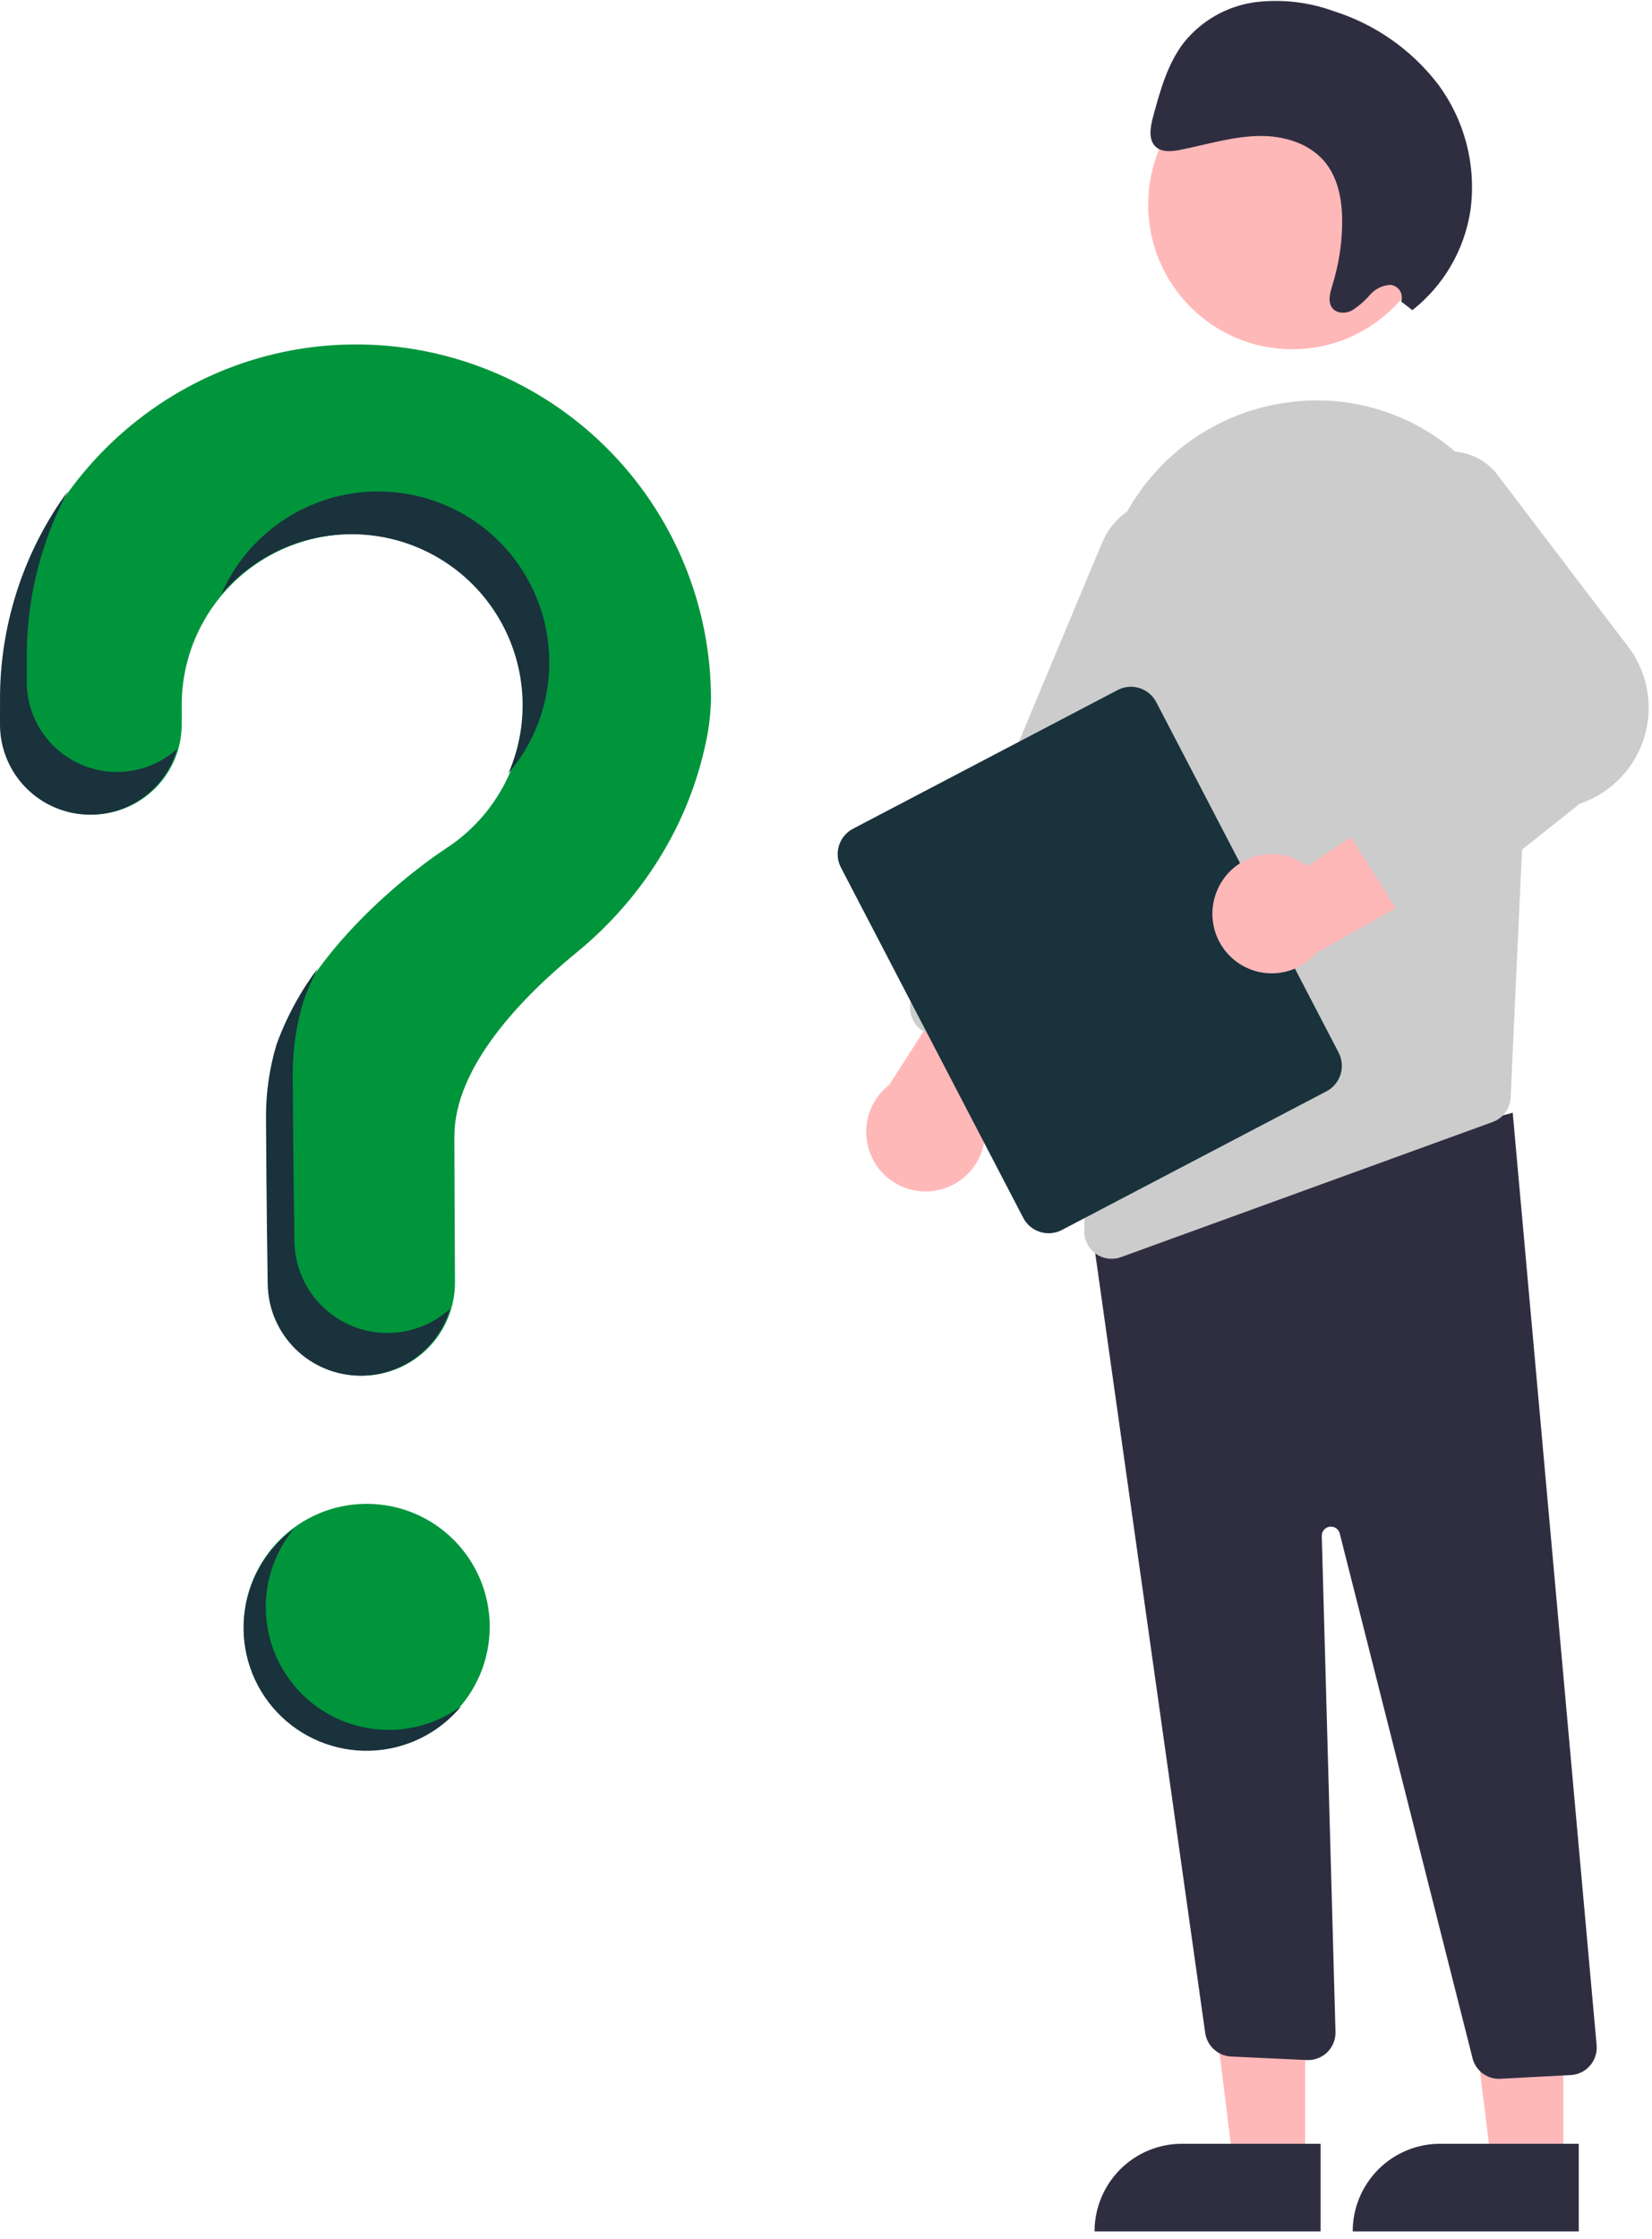 <svg width="237" height="321" viewBox="0 0 237 321" fill="none" xmlns="http://www.w3.org/2000/svg">
<path d="M187.247 310.299L176.929 310.298L172.019 270.379L187.25 270.38L187.247 310.299Z" fill="#FFB8B8"/>
<path d="M157.026 319.907L189.459 319.909L189.459 307.342L169.558 307.341C166.234 307.341 163.047 308.665 160.697 311.021C158.347 313.378 157.027 316.574 157.026 319.907Z" fill="#2F2E41"/>
<path d="M224.283 310.299L213.964 310.298L209.054 270.379L224.285 270.38L224.283 310.299Z" fill="#FFB8B8"/>
<path d="M194.062 319.907L226.495 319.909L226.495 307.342L206.594 307.341C203.27 307.341 200.083 308.665 197.733 311.021C195.383 313.378 194.063 316.574 194.062 319.907Z" fill="#2F2E41"/>
<path d="M215.265 298.022L225.345 297.49C225.865 297.463 226.374 297.332 226.843 297.106C227.312 296.88 227.732 296.562 228.078 296.172C228.424 295.782 228.689 295.328 228.858 294.834C229.028 294.34 229.098 293.818 229.064 293.297L217.017 159.525L161.538 174.539L156.192 173.077L172.908 291.501C173.05 292.392 173.491 293.207 174.158 293.812C174.825 294.418 175.678 294.777 176.576 294.831L187.442 295.338C187.985 295.369 188.529 295.285 189.039 295.094C189.548 294.903 190.013 294.608 190.403 294.227C190.793 293.847 191.1 293.389 191.305 292.884C191.51 292.378 191.608 291.836 191.593 291.29L189.624 220.214C189.615 219.886 189.729 219.565 189.943 219.317C190.158 219.068 190.457 218.909 190.783 218.871C191.109 218.833 191.437 218.918 191.703 219.111C191.968 219.303 192.153 219.588 192.219 219.91L211.206 294.883C211.385 295.772 211.867 296.572 212.568 297.146C213.269 297.719 214.147 298.031 215.052 298.028C215.123 298.028 215.194 298.026 215.265 298.022Z" fill="#2F2E41"/>
<path d="M185.395 50.072C173.977 50.072 164.721 40.789 164.721 29.338C164.721 17.887 173.977 8.604 185.395 8.604C196.812 8.604 206.068 17.887 206.068 29.338C206.068 40.789 196.812 50.072 185.395 50.072Z" fill="#FFB8B8"/>
<path d="M219.814 90.252L217.541 139.44L216.719 157.335C216.687 158.114 216.423 158.865 215.962 159.493C215.501 160.121 214.864 160.597 214.132 160.859L160.82 180.228C160.389 180.388 159.933 180.468 159.474 180.464C158.949 180.467 158.428 180.363 157.944 180.16C157.46 179.956 157.021 179.657 156.655 179.279C156.288 178.902 156.002 178.455 155.811 177.964C155.621 177.473 155.532 176.949 155.548 176.422L157.734 87.981C157.877 80.725 160.541 73.747 165.265 68.249C169.988 62.751 176.477 59.078 183.612 57.864C184.127 57.785 184.652 57.706 185.176 57.636C189.6 57.085 194.091 57.513 198.332 58.89C202.574 60.267 206.463 62.559 209.725 65.606C213.104 68.722 215.759 72.545 217.502 76.804C219.246 81.063 220.035 85.654 219.814 90.252Z" fill="#CCCCCC"/>
<path d="M135.353 170.413C136.614 170.02 137.766 169.338 138.718 168.419C139.669 167.501 140.393 166.373 140.832 165.124C141.271 163.875 141.413 162.541 141.246 161.227C141.08 159.914 140.609 158.658 139.873 157.559L157.951 133.45L142.35 132.481L127.574 155.524C125.992 156.751 124.892 158.497 124.465 160.456C124.039 162.415 124.313 164.462 125.242 166.239C126.17 168.015 127.692 169.407 129.541 170.17C131.39 170.933 133.448 171.019 135.353 170.413Z" fill="#FFB8B8"/>
<path d="M148.063 153.196C148.542 153.001 148.978 152.713 149.345 152.348C149.712 151.983 150.004 151.549 150.202 151.07L177.439 85.99C177.974 84.716 178.252 83.348 178.26 81.966C178.267 80.584 178.002 79.213 177.481 77.933C176.96 76.654 176.193 75.489 175.223 74.507C174.253 73.525 173.1 72.744 171.829 72.209C170.558 71.674 169.194 71.395 167.816 71.389C166.438 71.383 165.072 71.649 163.796 72.173C162.52 72.696 161.36 73.467 160.381 74.44C159.403 75.414 158.625 76.571 158.093 77.846L130.856 142.927C130.453 143.892 130.449 144.978 130.843 145.946C131.238 146.915 131.999 147.686 132.96 148.092L145.052 153.182C145.528 153.384 146.039 153.489 146.556 153.492C147.073 153.494 147.585 153.394 148.063 153.196Z" fill="#CCCCCC"/>
<path d="M192.041 150.901L165.88 100.665C165.376 99.699 164.51 98.973 163.472 98.647C162.435 98.32 161.31 98.42 160.346 98.923L122.374 118.812C121.411 119.318 120.687 120.187 120.361 121.227C120.036 122.268 120.135 123.395 120.637 124.362L146.798 174.598C147.302 175.564 148.168 176.29 149.206 176.616C150.243 176.943 151.368 176.843 152.332 176.34L190.304 156.451C191.267 155.945 191.991 155.077 192.316 154.036C192.642 152.995 192.543 151.868 192.041 150.901Z" fill="#19323c"/>
<path d="M174.497 127.949C174.962 126.71 175.709 125.597 176.68 124.699C177.65 123.801 178.816 123.143 180.085 122.777C181.354 122.411 182.69 122.348 183.988 122.592C185.285 122.836 186.508 123.382 187.558 124.184L212.623 107.508L212.666 123.184L188.857 136.616C187.543 138.128 185.74 139.126 183.765 139.438C181.789 139.749 179.768 139.353 178.055 138.319C176.341 137.285 175.046 135.679 174.395 133.783C173.745 131.887 173.781 129.821 174.497 127.949Z" fill="#FFB8B8"/>
<path d="M206.187 131.474L226.672 115.201C228.888 114.455 230.891 113.18 232.508 111.487C234.124 109.794 235.307 107.732 235.955 105.48C236.603 103.227 236.696 100.85 236.226 98.554C235.756 96.257 234.737 94.109 233.258 92.294L214.658 67.847C213.365 66.263 211.547 65.199 209.537 64.848C207.526 64.498 205.457 64.885 203.707 65.938C201.957 66.992 200.644 68.642 200.007 70.586C199.37 72.531 199.453 74.641 200.239 76.529L214.956 100.672L193.329 110.96C192.826 111.199 192.379 111.543 192.018 111.968C191.658 112.393 191.391 112.89 191.236 113.426C191.081 113.962 191.041 114.525 191.119 115.078C191.197 115.631 191.391 116.161 191.689 116.633L200.419 130.489C200.714 130.956 201.104 131.357 201.563 131.664C202.022 131.971 202.54 132.178 203.084 132.271C203.106 132.275 203.128 132.278 203.149 132.281C203.684 132.362 204.229 132.332 204.752 132.194C205.274 132.055 205.763 131.81 206.187 131.474Z" fill="#CCCCCC"/>
<path d="M201.015 43.221C201.103 42.961 201.132 42.684 201.097 42.411C201.062 42.139 200.966 41.877 200.815 41.648C200.664 41.418 200.463 41.226 200.227 41.086C199.991 40.946 199.726 40.863 199.452 40.842C198.892 40.872 198.344 41.016 197.841 41.265C197.338 41.514 196.891 41.862 196.526 42.289C195.778 43.155 194.907 43.905 193.941 44.516C192.941 45.021 191.585 44.949 191.015 43.985C190.479 43.08 190.846 41.868 191.17 40.817C191.995 38.142 192.456 35.368 192.542 32.569C192.635 29.446 192.196 26.186 190.472 23.749C188.246 20.605 184.267 19.411 180.501 19.498C176.735 19.584 173.03 20.75 169.3 21.487C168.012 21.742 166.499 21.872 165.637 20.871C164.721 19.806 165.058 18.084 165.447 16.647C166.458 12.918 167.531 9.062 169.879 6.051C172.419 2.921 176.046 0.873 180.031 0.319C183.857 -0.157 187.741 0.286 191.363 1.609C197.264 3.474 202.457 7.102 206.247 12.008C210.154 17.224 211.842 23.78 210.942 30.242C210.063 35.87 207.09 40.954 202.621 44.47L201.015 43.221Z" fill="#2F2E41"/>
<path d="M52.613 250.833C62.356 250.833 70.254 242.946 70.254 233.216C70.254 223.486 62.356 215.598 52.613 215.598C42.87 215.598 34.972 223.486 34.972 233.216C34.972 242.946 42.87 250.833 52.613 250.833Z" fill="#00953b"/>
<path d="M50.722 49.381C23.151 49.575 0.576 71.95 0.185 99.482C0.181 99.736 0.179 101.524 0.18 103.861C0.18 107.289 1.543 110.576 3.97 113C6.397 115.424 9.688 116.785 13.121 116.786C14.822 116.785 16.507 116.45 18.078 115.799C19.65 115.149 21.078 114.195 22.28 112.993C23.482 111.791 24.436 110.364 25.086 108.794C25.736 107.223 26.07 105.541 26.068 103.842C26.067 102.251 26.066 101.151 26.066 101.083C26.065 96.828 27.173 92.646 29.282 88.949C31.39 85.251 34.426 82.165 38.091 79.995C41.755 77.825 45.923 76.644 50.183 76.57C54.443 76.496 58.649 77.531 62.387 79.572C66.125 81.614 69.267 84.592 71.503 88.214C73.739 91.836 74.993 95.977 75.14 100.23C75.287 104.482 74.324 108.7 72.344 112.467C70.364 116.235 67.437 119.423 63.849 121.719L63.853 121.724C63.853 121.724 45.434 133.566 39.819 149.811L39.824 149.812C38.836 153.14 38.336 156.593 38.338 160.064C38.338 161.491 38.422 173.975 38.584 184.107C38.641 187.603 40.072 190.937 42.568 193.389C45.064 195.841 48.425 197.215 51.927 197.214C53.686 197.214 55.428 196.866 57.052 196.191C58.676 195.517 60.151 194.528 61.391 193.281C62.631 192.035 63.612 190.556 64.278 188.93C64.944 187.304 65.281 185.562 65.27 183.805C65.214 174.526 65.183 163.72 65.183 162.936C65.183 152.961 74.819 143.023 82.734 136.541C91.848 129.078 98.407 118.907 101.041 107.435C101.624 105.072 101.945 102.654 102 100.221C102 93.514 100.671 86.873 98.089 80.68C95.507 74.488 91.725 68.867 86.958 64.141C82.192 59.415 76.536 55.678 70.317 53.145C64.098 50.611 57.438 49.332 50.722 49.381Z" fill="#00953b"/>
<path d="M16.776 110.673C13.344 110.672 10.052 109.31 7.626 106.887C5.199 104.463 3.835 101.176 3.835 97.748C3.835 95.41 3.837 93.623 3.84 93.369C3.949 85.362 5.968 77.496 9.73 70.424C3.55 78.874 0.151 89.034 0.005 99.497C0.002 99.751 -0 101.538 1.41409e-05 103.876C0 107.304 1.364 110.591 3.791 113.014C6.217 115.438 9.509 116.8 12.941 116.8C15.761 116.799 18.504 115.879 20.753 114.179C23.002 112.479 24.633 110.093 25.4 107.382C23.031 109.504 19.959 110.676 16.776 110.673Z" fill="#19323c"/>
<path d="M51.601 76.613C55.569 76.803 59.431 77.951 62.857 79.959C66.282 81.968 69.169 84.776 71.268 88.144C73.367 91.512 74.617 95.338 74.909 99.294C75.201 103.251 74.528 107.219 72.946 110.858C75.234 108.175 76.915 105.031 77.876 101.64C78.836 98.249 79.053 94.692 78.512 91.209C77.971 87.727 76.685 84.403 74.74 81.462C72.796 78.521 70.24 76.034 67.246 74.169C64.251 72.305 60.89 71.107 57.39 70.658C53.89 70.208 50.335 70.517 46.966 71.565C43.596 72.612 40.493 74.372 37.867 76.726C35.241 79.079 33.154 81.971 31.748 85.203C34.178 82.349 37.231 80.09 40.673 78.601C44.115 77.111 47.854 76.431 51.601 76.613Z" fill="#19323c"/>
<path d="M55.583 191.101C52.081 191.102 48.72 189.728 46.224 187.276C43.728 184.824 42.297 181.49 42.241 177.994C42.078 167.862 41.994 155.378 41.994 153.951C41.992 150.48 42.492 147.027 43.48 143.699L43.475 143.698C44.058 142.027 44.762 140.402 45.582 138.833C43.066 142.182 41.063 145.887 39.64 149.826L39.645 149.827C38.657 153.155 38.157 156.608 38.159 160.079C38.159 161.505 38.243 173.989 38.406 184.122C38.462 187.618 39.893 190.952 42.389 193.404C44.885 195.856 48.246 197.23 51.748 197.229C54.635 197.228 57.443 196.293 59.753 194.563C62.062 192.834 63.748 190.403 64.557 187.635C62.104 189.869 58.903 191.106 55.583 191.101Z" fill="#19323c"/>
<path d="M48.724 246.536C46.218 245.446 44 243.789 42.245 241.696C40.49 239.603 39.246 237.132 38.611 234.477C37.976 231.822 37.968 229.056 38.587 226.397C39.206 223.738 40.435 221.259 42.178 219.156C40.157 220.629 38.474 222.515 37.239 224.687C36.004 226.86 35.246 229.27 35.015 231.757C34.784 234.245 35.085 236.753 35.899 239.115C36.713 241.478 38.021 243.64 39.735 245.459C41.45 247.278 43.533 248.712 45.845 249.666C48.157 250.62 50.645 251.071 53.146 250.991C55.646 250.911 58.1 250.301 60.346 249.201C62.593 248.101 64.579 246.536 66.173 244.611C63.686 246.426 60.767 247.559 57.705 247.897C54.644 248.234 51.547 247.765 48.724 246.536Z" fill="#19323c"/>
</svg>